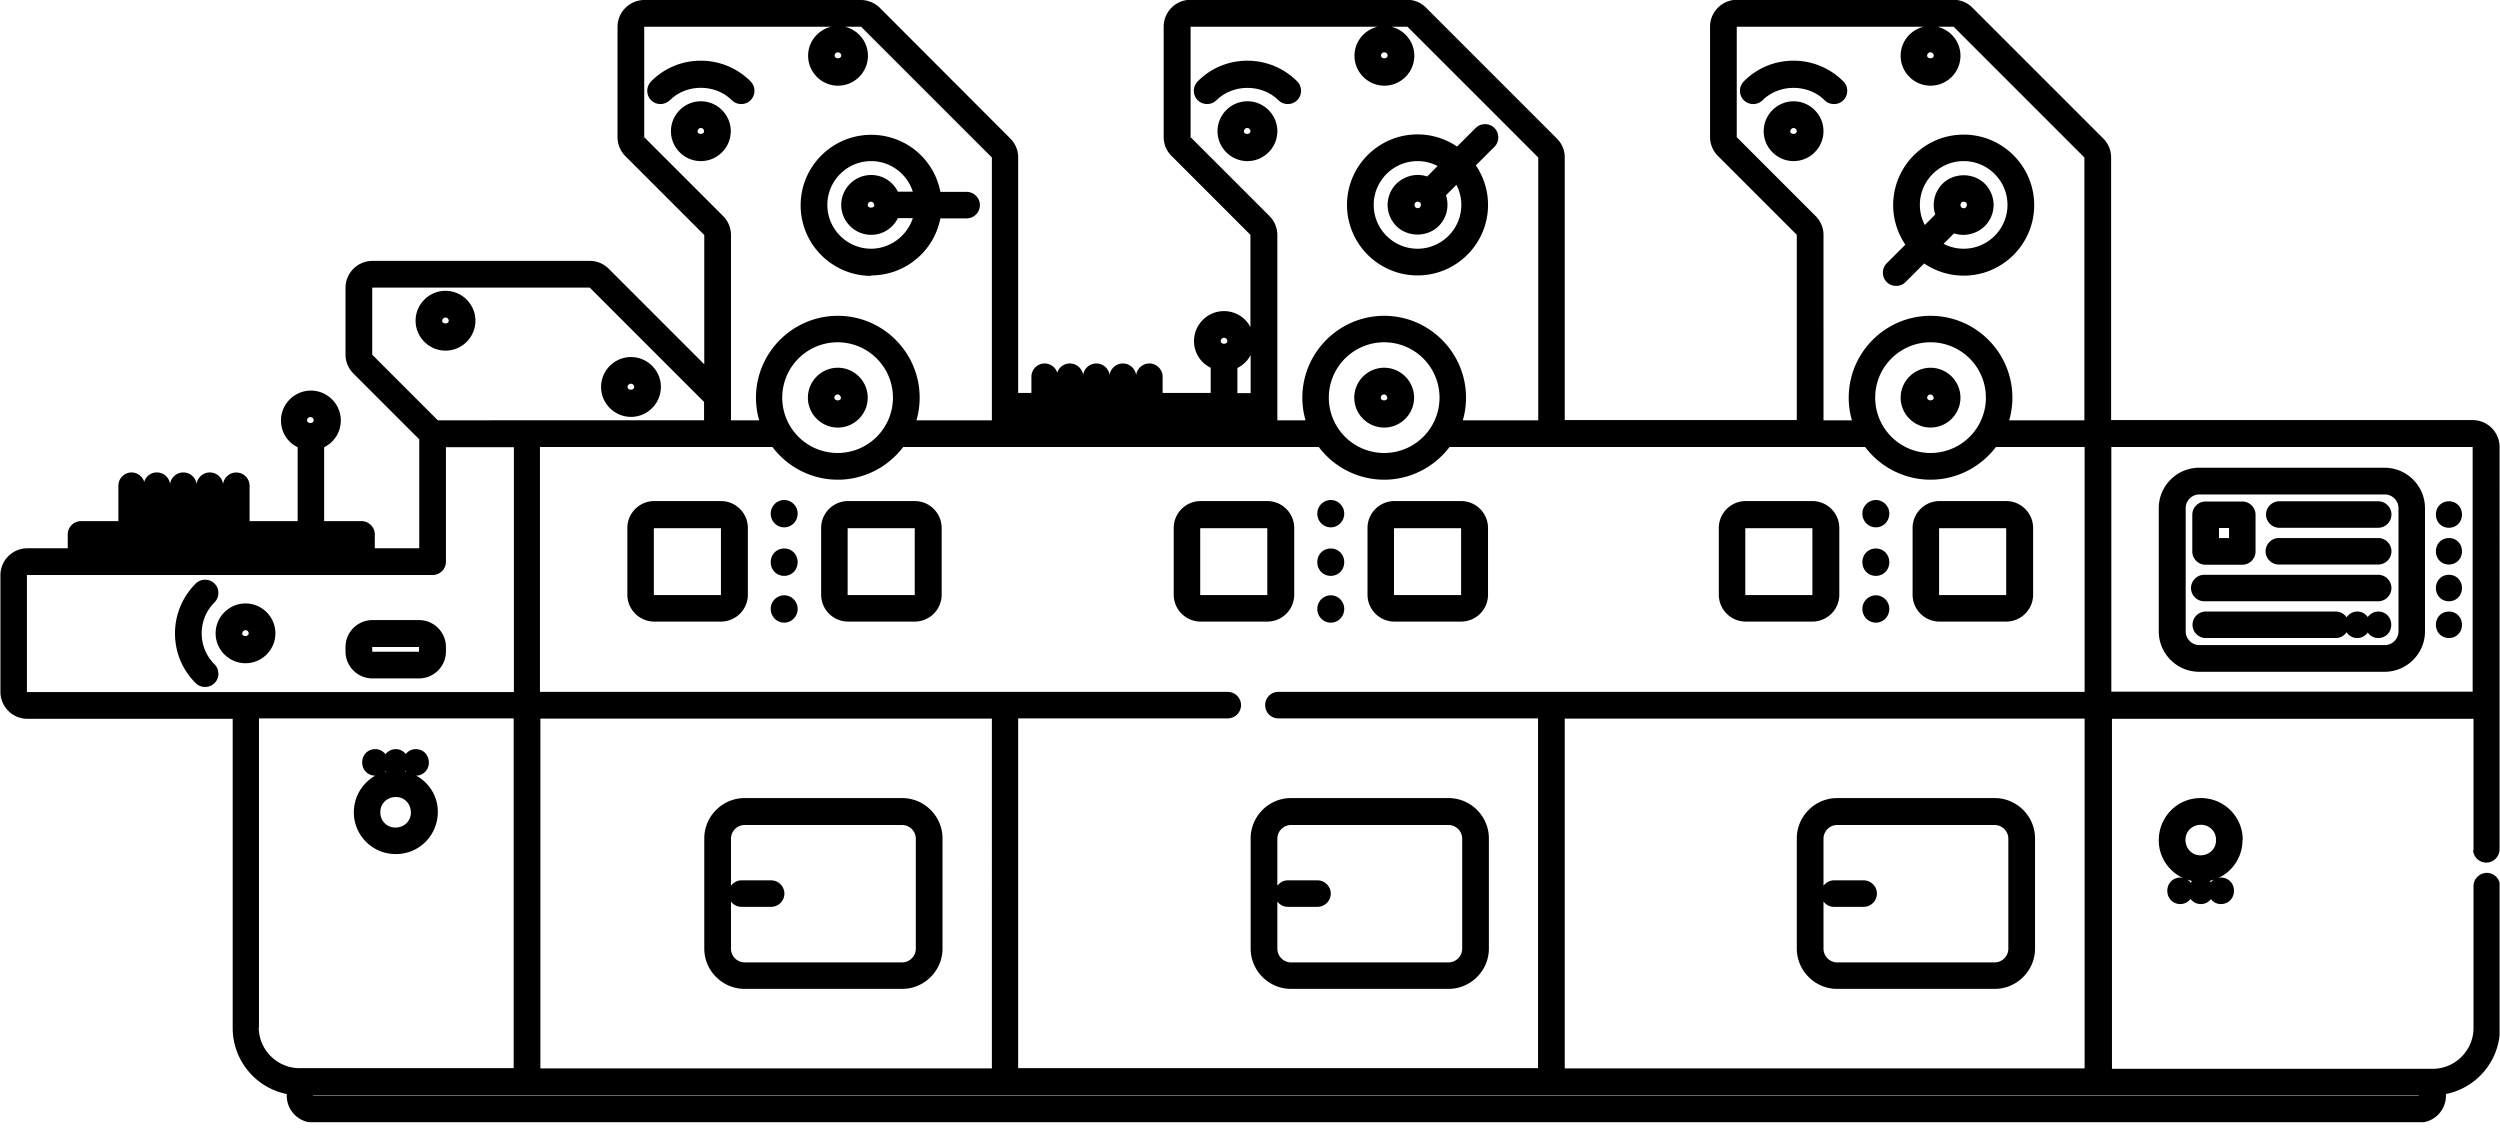 <svg width="117" height="53" fill="none" xmlns="http://www.w3.org/2000/svg"><g clip-path="url(#a)" fill="#000"><path d="M111.3 28.62c-.21 0-.38.11-.49.26a.58.58 0 0 0-.49-.26c-.21 0-.39.11-.5.27a.607.607 0 0 0-.5-.27h-6.09c-.34 0-.62.28-.62.62 0 .34.28.62.62.62h6.09c.21 0 .39-.11.5-.27a.593.593 0 0 0 .99.01c.11.16.28.26.49.26.35 0 .61-.27.61-.62s-.26-.62-.61-.62Zm3.31-5.16c-.35 0-.61.27-.61.62s.26.62.61.62.61-.27.61-.62-.26-.62-.61-.62Zm0 1.72c-.35 0-.61.27-.61.62s.26.62.61.62.61-.27.61-.62-.26-.62-.61-.62Zm0 1.72c-.35 0-.61.27-.61.62s.26.62.61.62.61-.27.61-.62-.26-.62-.61-.62Zm0 1.72c-.35 0-.61.27-.61.62s.26.62.61.62.61-.27.61-.62-.26-.62-.61-.62ZM32.8 4.74c-.77 0-1.4.63-1.4 1.4 0 .77.63 1.4 1.4 1.4.77 0 1.4-.63 1.4-1.4 0-.77-.63-1.4-1.4-1.4Zm-.15 1.4c0-.08.07-.15.15-.15.08 0 .15.07.15.15 0 .17-.31.17-.31 0h.01Zm-3.12 13.37c.77 0 1.4-.63 1.4-1.4 0-.77-.63-1.4-1.4-1.4-.77 0-1.4.63-1.4 1.4 0 .77.63 1.4 1.4 1.4Zm0-1.55c.08 0 .15.07.15.15 0 .17-.31.17-.31 0 0-.08.07-.15.15-.15h.01Zm11.24-5.07c1.59 0 2.94-1.13 3.24-2.67h1.23c.34 0 .62-.28.62-.62 0-.34-.28-.62-.62-.62h-1.23a3.285 3.285 0 0 0-3.24-2.67c-1.82 0-3.3 1.48-3.3 3.3 0 1.82 1.48 3.3 3.3 3.3v-.02Zm0-5.35c.9 0 1.68.59 1.95 1.43h-.7c-.23-.47-.71-.78-1.25-.78-.77 0-1.4.63-1.4 1.4 0 .77.63 1.4 1.4 1.4.54 0 1.02-.31 1.25-.78h.7c-.27.83-1.06 1.43-1.95 1.43-1.13 0-2.05-.92-2.05-2.05s.92-2.05 2.05-2.05Zm.15 2.05c0 .17-.31.17-.31 0 0-.08.07-.15.15-.15.08 0 .15.07.15.15h.01Z"/><path d="M34.25 4.69c.12.12.27.18.44.18.17 0 .32-.06.44-.18.24-.24.24-.64 0-.88-.62-.62-1.45-.97-2.33-.97-.88 0-1.71.34-2.33.97-.24.24-.24.64 0 .88.12.12.27.18.44.18.17 0 .32-.07.44-.18.78-.78 2.13-.77 2.9 0ZM11.49 28.24c-.77 0-1.4.63-1.4 1.4 0 .77.63 1.4 1.4 1.4.77 0 1.4-.63 1.4-1.4 0-.77-.63-1.4-1.4-1.4Zm-.15 1.4c0-.08.07-.15.15-.15.08 0 .15.07.15.15 0 .17-.31.17-.31 0h.01Z"/><path d="M9.44 29.64c0-.55.21-1.06.6-1.45.12-.12.18-.27.18-.44 0-.17-.06-.32-.18-.44a.628.628 0 0 0-.88 0c-.62.62-.97 1.45-.97 2.33 0 .88.34 1.71.97 2.33.12.12.27.18.44.18.17 0 .32-.06.44-.18s.18-.27.18-.44c0-.17-.06-.32-.18-.44-.39-.39-.6-.9-.6-1.45Zm48.94-24.9c-.77 0-1.4.63-1.4 1.4 0 .77.63 1.4 1.4 1.4.77 0 1.4-.63 1.4-1.4 0-.77-.63-1.4-1.4-1.4Zm-.16 1.4c0-.08.07-.15.15-.15.08 0 .15.07.15.15 0 .17-.31.17-.31 0h.01Zm8.12 6.75c1.82 0 3.3-1.48 3.3-3.3 0-.67-.2-1.3-.57-1.85l.87-.87c.24-.24.24-.64 0-.88a.628.628 0 0 0-.88 0l-.87.87c-.54-.37-1.19-.57-1.85-.57-1.82 0-3.3 1.48-3.3 3.3 0 1.82 1.48 3.3 3.3 3.3Zm0-5.35c.33 0 .65.08.94.23l-.49.49c-.5-.17-1.06-.03-1.44.34-.26.26-.41.62-.41.99s.15.73.41.99c.53.53 1.45.53 1.98 0a1.409 1.409 0 0 0 .34-1.44l.49-.49c.15.29.23.61.23.94 0 1.13-.92 2.05-2.05 2.05s-2.05-.92-2.05-2.05.92-2.05 2.05-2.05Zm.16 2.05s-.02.08-.04.11c-.05.05-.16.06-.22 0a.15.15 0 0 1-.04-.11c0-.04.02-.08.04-.11a.15.15 0 0 1 .11-.04c.04 0 .08.02.11.04s.04.07.04.11Z"/><path d="M59.83 4.69c.12.12.27.18.44.18.17 0 .32-.06.44-.18s.18-.27.18-.44c0-.17-.06-.32-.18-.44-.62-.62-1.45-.97-2.33-.97-.88 0-1.71.34-2.33.97-.24.24-.24.64 0 .88s.65.24.88 0c.77-.77 2.13-.77 2.9 0Zm29.12 13.92c0 .77.63 1.4 1.4 1.4.77 0 1.4-.63 1.4-1.4 0-.77-.63-1.4-1.4-1.4-.77 0-1.4.63-1.4 1.4Zm1.55 0c0 .17-.31.17-.31 0 0-.08.07-.15.15-.15.08 0 .15.07.15.15h.01ZM83.94 4.74c-.77 0-1.4.63-1.4 1.4 0 .77.63 1.4 1.4 1.4.77 0 1.4-.63 1.4-1.4 0-.77-.63-1.4-1.4-1.4Zm-.15 1.4c0-.08.07-.15.15-.15.08 0 .15.07.15.15 0 .17-.31.17-.31 0h.01Z"/><path d="M85.39 4.69c.12.12.27.18.44.18.17 0 .32-.06.44-.18s.18-.27.18-.44c0-.17-.06-.32-.18-.44-.62-.62-1.45-.97-2.33-.97-.88 0-1.71.34-2.33.97-.24.24-.24.64 0 .88s.64.24.88 0c.77-.77 2.13-.77 2.9 0Zm3.35 8.69c.17 0 .32-.06.44-.18l.87-.87c.54.37 1.19.57 1.85.57 1.82 0 3.3-1.48 3.3-3.3 0-1.82-1.48-3.3-3.3-3.3-1.82 0-3.3 1.48-3.3 3.3 0 .66.2 1.3.57 1.85l-.87.87c-.12.12-.18.27-.18.44 0 .17.06.32.18.44s.27.18.44.18Zm3.16-5.84c1.13 0 2.05.92 2.05 2.05s-.92 2.05-2.05 2.05c-.33 0-.65-.08-.94-.23l.49-.49c.5.17 1.06.03 1.44-.34.26-.26.41-.62.41-.99s-.15-.73-.41-.99c-.53-.53-1.45-.53-1.98 0a1.409 1.409 0 0 0-.34 1.44l-.49.49a2.04 2.04 0 0 1-.23-.94c0-1.13.92-2.05 2.05-2.05Zm-.15 2.05s.02-.08.04-.11a.15.15 0 0 1 .11-.04c.04 0 .08.02.11.04s.04.07.04.11c0 .04-.02.08-.04.11-.06.06-.16.06-.22 0a.15.15 0 0 1-.04-.11Zm19.85 12.3h-8.68c-1.04 0-1.89.85-1.89 1.89v5.77c0 1.04.85 1.89 1.89 1.89h8.68c1.04 0 1.89-.85 1.89-1.89v-5.77c0-1.04-.85-1.89-1.89-1.89Zm.65 7.66c0 .35-.29.64-.64.64h-8.68c-.35 0-.64-.29-.64-.64v-5.77c0-.35.29-.64.64-.64h8.68c.35 0 .64.29.64.64v5.77Z"/><path d="M111.3 23.46h-4.63c-.34 0-.62.28-.62.62 0 .34.28.62.62.62h4.63c.34 0 .62-.28.62-.62 0-.34-.28-.62-.62-.62Zm0 1.72h-4.65c-.34 0-.62.28-.62.62 0 .34.28.62.62.62h4.65c.34 0 .62-.28.62-.62 0-.34-.28-.62-.62-.62Zm-6.34 14.12c0-1.07-.87-1.95-1.95-1.95h-.03c-1.07 0-1.95.87-1.95 1.98 0 .78.47 1.46 1.15 1.77-.05-.01-.09-.03-.14-.03-.35 0-.61.27-.61.62s.26.62.61.62c.2 0 .37-.1.48-.24.11.15.28.24.48.24.2 0 .36-.09.47-.23.11.14.27.23.47.23.35 0 .61-.27.61-.62s-.26-.62-.61-.62c-.04 0-.08.02-.12.02.67-.31 1.13-.99 1.13-1.79h.01Zm-2.44 2.01a.612.612 0 0 0-.17-.15c.08.03.15.05.24.07-.03.02-.04.05-.06.08h-.01Zm.95-.01s-.03-.05-.06-.07c.07-.02.14-.04.21-.07-.06.04-.11.08-.15.13v.01Zm.24-1.97c0 .39-.31.7-.73.7-.39 0-.7-.31-.7-.73 0-.39.31-.7.73-.7.39 0 .7.31.7.7v.03ZM19.47 36.3a.6.6 0 0 0 .6-.62c0-.35-.26-.62-.61-.62-.2 0-.36.09-.47.23a.583.583 0 0 0-.47-.23c-.2 0-.37.1-.48.24a.583.583 0 0 0-.48-.24c-.35 0-.61.27-.61.62s.26.62.61.62c-.59.34-1 .97-1 1.72 0 1.07.87 1.95 1.95 1.95h.03c1.07 0 1.95-.87 1.95-1.98 0-.73-.41-1.36-1.01-1.69h-.01Zm-.49-.23s.02.03.03.05c-.02 0-.03-.01-.05-.02 0 0 .01-.02.02-.03Zm-.95 0s.02.03.03.04c-.02 0-.04.01-.06.02.02-.02.02-.04.04-.06h-.01Zm.47 2.66c-.39 0-.7-.31-.7-.7V38c0-.39.31-.7.73-.7.39 0 .7.31.7.73 0 .39-.31.7-.73.7Zm1.11-9.71h-2.18c-.69 0-1.26.56-1.26 1.26v.21c0 .69.56 1.26 1.26 1.26h2.18c.69 0 1.26-.56 1.26-1.26v-.21c0-.69-.56-1.26-1.26-1.26Zm0 1.48h-2.19v-.22h2.19v.22Zm2.64-15.49c0-.77-.63-1.4-1.4-1.4-.77 0-1.4.63-1.4 1.4 0 .77.63 1.4 1.4 1.4.77 0 1.4-.63 1.4-1.4Zm-1.55 0c0-.08.07-.15.15-.15.08 0 .15.07.15.15 0 .17-.31.17-.31 0h.01Zm14.15 31.27h7.37c1.04 0 1.89-.85 1.89-1.89v-5.15c0-1.04-.85-1.89-1.89-1.89h-7.37c-1.04 0-1.89.85-1.89 1.89v5.15c0 1.04.85 1.89 1.89 1.89Zm-.64-4.09c.11.15.28.25.49.25h1.39c.34 0 .62-.28.62-.62 0-.34-.28-.62-.62-.62H34.7c-.2 0-.37.1-.49.25v-2.2c0-.35.29-.64.64-.64h7.37c.35 0 .64.29.64.64v5.15c0 .35-.29.64-.64.64h-7.37c-.35 0-.64-.29-.64-.64v-2.21Zm24.32-2.95v5.15c0 1.04.85 1.89 1.89 1.89h7.37c1.04 0 1.89-.85 1.89-1.89v-5.15c0-1.04-.85-1.89-1.89-1.89h-7.37c-1.04 0-1.89.85-1.89 1.89Zm1.25 2.95c.11.15.28.25.49.25h1.39c.34 0 .62-.28.62-.62 0-.34-.28-.62-.62-.62h-1.39c-.2 0-.37.1-.49.25v-2.2c0-.35.29-.64.64-.64h7.37c.35 0 .64.29.64.64v5.15c0 .35-.29.64-.64.64h-7.37c-.35 0-.64-.29-.64-.64v-2.21Zm26.2 4.09h7.37c1.04 0 1.89-.85 1.89-1.89v-5.15c0-1.04-.85-1.89-1.89-1.89h-7.37c-1.04 0-1.89.85-1.89 1.89v5.15c0 1.04.85 1.89 1.89 1.89Zm-.64-4.09c.11.15.28.25.49.25h1.39c.34 0 .62-.28.62-.62 0-.34-.28-.62-.62-.62h-1.39c-.2 0-.37.1-.49.25v-2.2c0-.35.29-.64.64-.64h7.37c.35 0 .64.29.64.64v5.15c0 .35-.29.64-.64.64h-7.37c-.35 0-.64-.29-.64-.64v-2.21Zm-54.72-13.1h3.12c.69 0 1.26-.56 1.26-1.26v-3.12c0-.69-.56-1.26-1.26-1.26h-3.12c-.69 0-1.26.56-1.26 1.26v3.12c0 .69.56 1.26 1.26 1.26Zm-.01-4.37h3.13v3.13H30.6v-3.12l.01-.01Zm9.08 4.37h3.12c.69 0 1.26-.56 1.26-1.26v-3.12c0-.69-.56-1.26-1.26-1.26h-3.12c-.69 0-1.26.56-1.26 1.26v3.12c0 .69.56 1.26 1.26 1.26Zm-.01-4.37h3.13v3.13h-3.14v-3.12l.01-.01Zm-2.98 4.42c.348 0 .63-.287.63-.64a.635.635 0 0 0-.63-.64.635.635 0 0 0-.63.64c0 .354.282.64.63.64Zm0-2.19c.36 0 .63-.28.63-.64s-.27-.64-.63-.64-.63.28-.63.64.27.64.63.64Zm0-2.27c.348 0 .63-.287.63-.64a.635.635 0 0 0-.63-.64.635.635 0 0 0-.63.64c0 .354.282.64.63.64Zm19.49 4.41h3.12c.69 0 1.26-.56 1.26-1.26v-3.12c0-.69-.56-1.26-1.26-1.26h-3.12c-.69 0-1.26.56-1.26 1.26v3.12c0 .69.56 1.26 1.26 1.26Zm-.01-4.37h3.13v3.13h-3.14v-3.12l.01-.01Zm9.08 4.37h3.12c.69 0 1.26-.56 1.26-1.26v-3.12c0-.69-.56-1.26-1.26-1.26h-3.12c-.69 0-1.26.56-1.26 1.26v3.12c0 .69.56 1.26 1.26 1.26Zm-.01-4.37h3.13v3.13h-3.14v-3.12l.01-.01Zm-2.97 4.42c.348 0 .63-.287.63-.64a.635.635 0 0 0-.63-.64.635.635 0 0 0-.63.64c0 .354.282.64.63.64Zm0-2.19c.36 0 .63-.28.63-.64s-.27-.64-.63-.64-.63.28-.63.64.27.64.63.64Zm0-2.27c.348 0 .63-.287.63-.64a.635.635 0 0 0-.63-.64.635.635 0 0 0-.63.64c0 .354.282.64.63.64Zm19.42 4.41h3.12c.69 0 1.26-.56 1.26-1.26v-3.12c0-.69-.56-1.26-1.26-1.26H81.7c-.69 0-1.26.56-1.26 1.26v3.12c0 .69.56 1.26 1.26 1.26Zm-.01-4.37h3.13v3.13h-3.14v-3.12l.01-.01Zm9.08 4.37h3.12c.69 0 1.26-.56 1.26-1.26v-3.12c0-.69-.56-1.26-1.26-1.26h-3.12c-.69 0-1.26.56-1.26 1.26v3.12c0 .69.56 1.26 1.26 1.26Zm-.01-4.37h3.13v3.13h-3.14v-3.12l.01-.01Zm-2.97 4.42c.348 0 .63-.287.63-.64a.635.635 0 0 0-.63-.64.635.635 0 0 0-.63.64c0 .354.282.64.63.64Zm0-2.19c.36 0 .63-.28.63-.64s-.27-.64-.63-.64-.63.28-.63.64.27.64.63.64Zm0-2.27c.348 0 .63-.287.63-.64a.635.635 0 0 0-.63-.64.635.635 0 0 0-.63.64c0 .354.282.64.63.64Zm15.43 1.75h1.72c.34 0 .62-.28.62-.62v-1.72c0-.34-.28-.62-.62-.62h-1.72c-.34 0-.62.28-.62.62v1.72c0 .34.28.62.62.62Zm.63-1.72h.47v.47h-.47v-.47Zm7.45 2.19h-8.14c-.34 0-.62.28-.62.62 0 .34.28.62.62.62h8.14c.34 0 .62-.28.62-.62 0-.34-.28-.62-.62-.62Zm-47.92-8.29c0 .77.63 1.4 1.4 1.4.77 0 1.4-.63 1.4-1.4 0-.77-.63-1.4-1.4-1.4-.77 0-1.4.63-1.4 1.4Zm1.55 0c0 .17-.31.17-.31 0 0-.08.07-.15.15-.15.08 0 .15.07.15.15h.01Zm-27.12 0c0 .77.63 1.4 1.4 1.4.77 0 1.4-.63 1.4-1.4 0-.77-.63-1.4-1.4-1.4-.77 0-1.4.63-1.4 1.4Zm1.55 0c0 .17-.31.17-.31 0 0-.08.07-.15.15-.15.08 0 .15.07.15.15h.01Z"/><path d="M115.74 39.79c.02.32.29.58.62.58s.59-.26.62-.58V20.92c0-.69-.56-1.26-1.26-1.26H98.8V7.37c0-.34-.13-.65-.37-.89L92.31.36a1.24 1.24 0 0 0-.89-.37H81.29c-.69 0-1.26.56-1.26 1.26v5.16c0 .33.13.65.37.89l3.69 3.69v8.67H73.23V7.37c0-.34-.13-.65-.37-.89L66.74.36a1.24 1.24 0 0 0-.89-.37H55.72c-.69 0-1.26.56-1.26 1.26v5.16c0 .34.13.65.37.89l3.69 3.69v4.32c-.23-.45-.7-.75-1.24-.75-.77 0-1.4.63-1.4 1.4 0 .54.3 1.02.78 1.25v1.18h-2.25v-.76c0-.34-.28-.62-.62-.62-.31 0-.57.23-.62.54a.626.626 0 0 0-1.24 0 .626.626 0 0 0-1.24 0c-.04-.3-.3-.54-.62-.54-.28 0-.51.18-.59.43a.625.625 0 0 0-.59-.43c-.34 0-.62.28-.62.62v.76h-.62V7.37c0-.34-.13-.65-.37-.89L41.18.37c-.23-.23-.56-.37-.89-.37H30.16c-.69 0-1.26.56-1.26 1.26v5.16c0 .33.13.65.37.89L32.96 11v6.05l-4.47-4.47a1.24 1.24 0 0 0-.89-.37H17.43c-.69 0-1.26.56-1.26 1.26v3.12c0 .34.13.65.37.89l3.08 3.08v5.1h-2.08v-.65c0-.34-.28-.62-.62-.62h-1.75v-3.46c.47-.23.78-.71.78-1.25 0-.77-.63-1.4-1.4-1.4-.77 0-1.4.63-1.4 1.4 0 .54.3 1.02.78 1.25v3.46h-2.25v-1.66a.623.623 0 0 0-1.24-.08.626.626 0 0 0-1.24 0 .626.626 0 0 0-1.24 0c-.04-.3-.3-.54-.62-.54-.28 0-.51.18-.59.44a.634.634 0 0 0-.59-.44c-.34 0-.62.28-.62.62v1.66H3.79c-.34 0-.62.28-.62.62v.65H1.28c-.69 0-1.26.56-1.26 1.26v5.46c0 .69.56 1.26 1.26 1.26h9.61v14.47c0 1.51 1.07 2.8 2.53 3.09v.08c0 .69.56 1.26 1.26 1.26h98.53c.69 0 1.26-.56 1.26-1.26v-.08a3.151 3.151 0 0 0 2.53-3.09v-6.68a.623.623 0 0 0-.62-.58.63.63 0 0 0-.62.58v6.68c0 1.05-.86 1.91-1.91 1.91H98.84V33.64h16.92v6.16l-.02-.01ZM90.35 2.45c.08 0 .15.07.15.15 0 .17-.31.17-.31 0 0-.08.07-.15.15-.15h.01Zm-9.07 3.97V1.25h8.75c-.62.15-1.08.7-1.08 1.36 0 .77.63 1.4 1.4 1.4.77 0 1.4-.63 1.4-1.4 0-.66-.46-1.21-1.08-1.36h.76l6.12 6.12v12.3h-3.52c.1-.34.15-.7.15-1.06 0-2.11-1.72-3.83-3.83-3.83-2.11 0-3.83 1.72-3.83 3.83 0 .36.05.72.15 1.06h-1.33V11c0-.34-.13-.65-.37-.89l-3.69-3.69Zm11.66 12.19a2.59 2.59 0 1 1-5.181-.001 2.59 2.59 0 0 1 5.181.001ZM64.79 2.45c.08 0 .15.07.15.15 0 .17-.31.17-.31 0 0-.08.07-.15.15-.15h.01Zm-9.07 3.97-.2.2.2-.21V1.25h8.75c-.62.15-1.08.7-1.08 1.36 0 .77.63 1.4 1.4 1.4.77 0 1.4-.63 1.4-1.4 0-.66-.46-1.21-1.08-1.36h.76l6.12 6.12v12.3h-3.53c.1-.34.15-.7.15-1.06 0-2.11-1.72-3.83-3.83-3.83-2.11 0-3.83 1.72-3.83 3.83 0 .36.05.72.15 1.06h-1.32V11c0-.33-.13-.65-.37-.89l-3.68-3.68-.01-.01Zm11.65 12.19a2.59 2.59 0 1 1-5.181-.001 2.59 2.59 0 0 1 5.181.001Zm-9.46-1.39c.27-.13.48-.34.62-.6v1.78h-.62v-1.18Zm-.62-1.41c.08 0 .15.07.15.15 0 .17-.31.17-.31 0 0-.08.07-.15.15-.15h.01ZM39.22 2.45c.08 0 .15.07.15.15 0 .17-.31.17-.31 0 0-.08.07-.15.15-.15h.01Zm-9.07 3.97-.2.2.2-.21V1.25h8.75c-.62.15-1.08.7-1.08 1.36 0 .77.63 1.4 1.4 1.4.77 0 1.4-.63 1.4-1.4 0-.66-.46-1.21-1.08-1.36h.76l6.12 6.12v12.3h-3.53c.1-.34.15-.7.15-1.06 0-2.11-1.72-3.83-3.83-3.83-2.11 0-3.83 1.72-3.83 3.83 0 .36.05.72.15 1.06h-1.32V11c0-.33-.13-.65-.37-.89l-3.68-3.68-.01-.01Zm11.64 12.19a2.59 2.59 0 1 1-5.181-.001 2.59 2.59 0 0 1 5.181.001Zm-5.64 2.31c.72.96 1.86 1.53 3.06 1.53s2.33-.57 3.06-1.53h19.45c.72.96 1.86 1.53 3.06 1.53s2.33-.57 3.06-1.53h19.45c.72.96 1.86 1.53 3.06 1.53s2.33-.57 3.06-1.53h4.15v11.46H59.82c-.34 0-.61.28-.61.62 0 .34.27.62.61.62h12.16v16.37H47.65V33.62h9.81c.34 0 .62-.28.62-.62 0-.34-.28-.62-.62-.62H25.27V20.92h10.88Zm61.41 12.71V50H73.23V33.63h24.33Zm-51.14 0V50H25.29V33.63h21.13Zm-29-17.04v-3.13H27.6l5.35 5.35v.86H20.49l-3.08-3.08h.01Zm-2.89 2.93c.08 0 .15.07.15.15 0 .17-.31.17-.31 0 0-.08.07-.15.15-.15h.01ZM1.26 32.38v-5.47h18.99c.34 0 .62-.28.62-.62v-5.36h3.18v11.46H1.26v-.01Zm10.86 15.71V33.62h11.92v16.37H14.02c-1.05 0-1.91-.86-1.91-1.91l.01.01Zm101.08 3.16v.03H14.65v-.02h98.55v-.01ZM98.81 32.38V20.92h16.91v11.45H98.8l.01.01Z"/></g><defs><clipPath id="a"><path fill="#fff" d="M0 0h116.98v52.52H0z"/></clipPath></defs></svg>